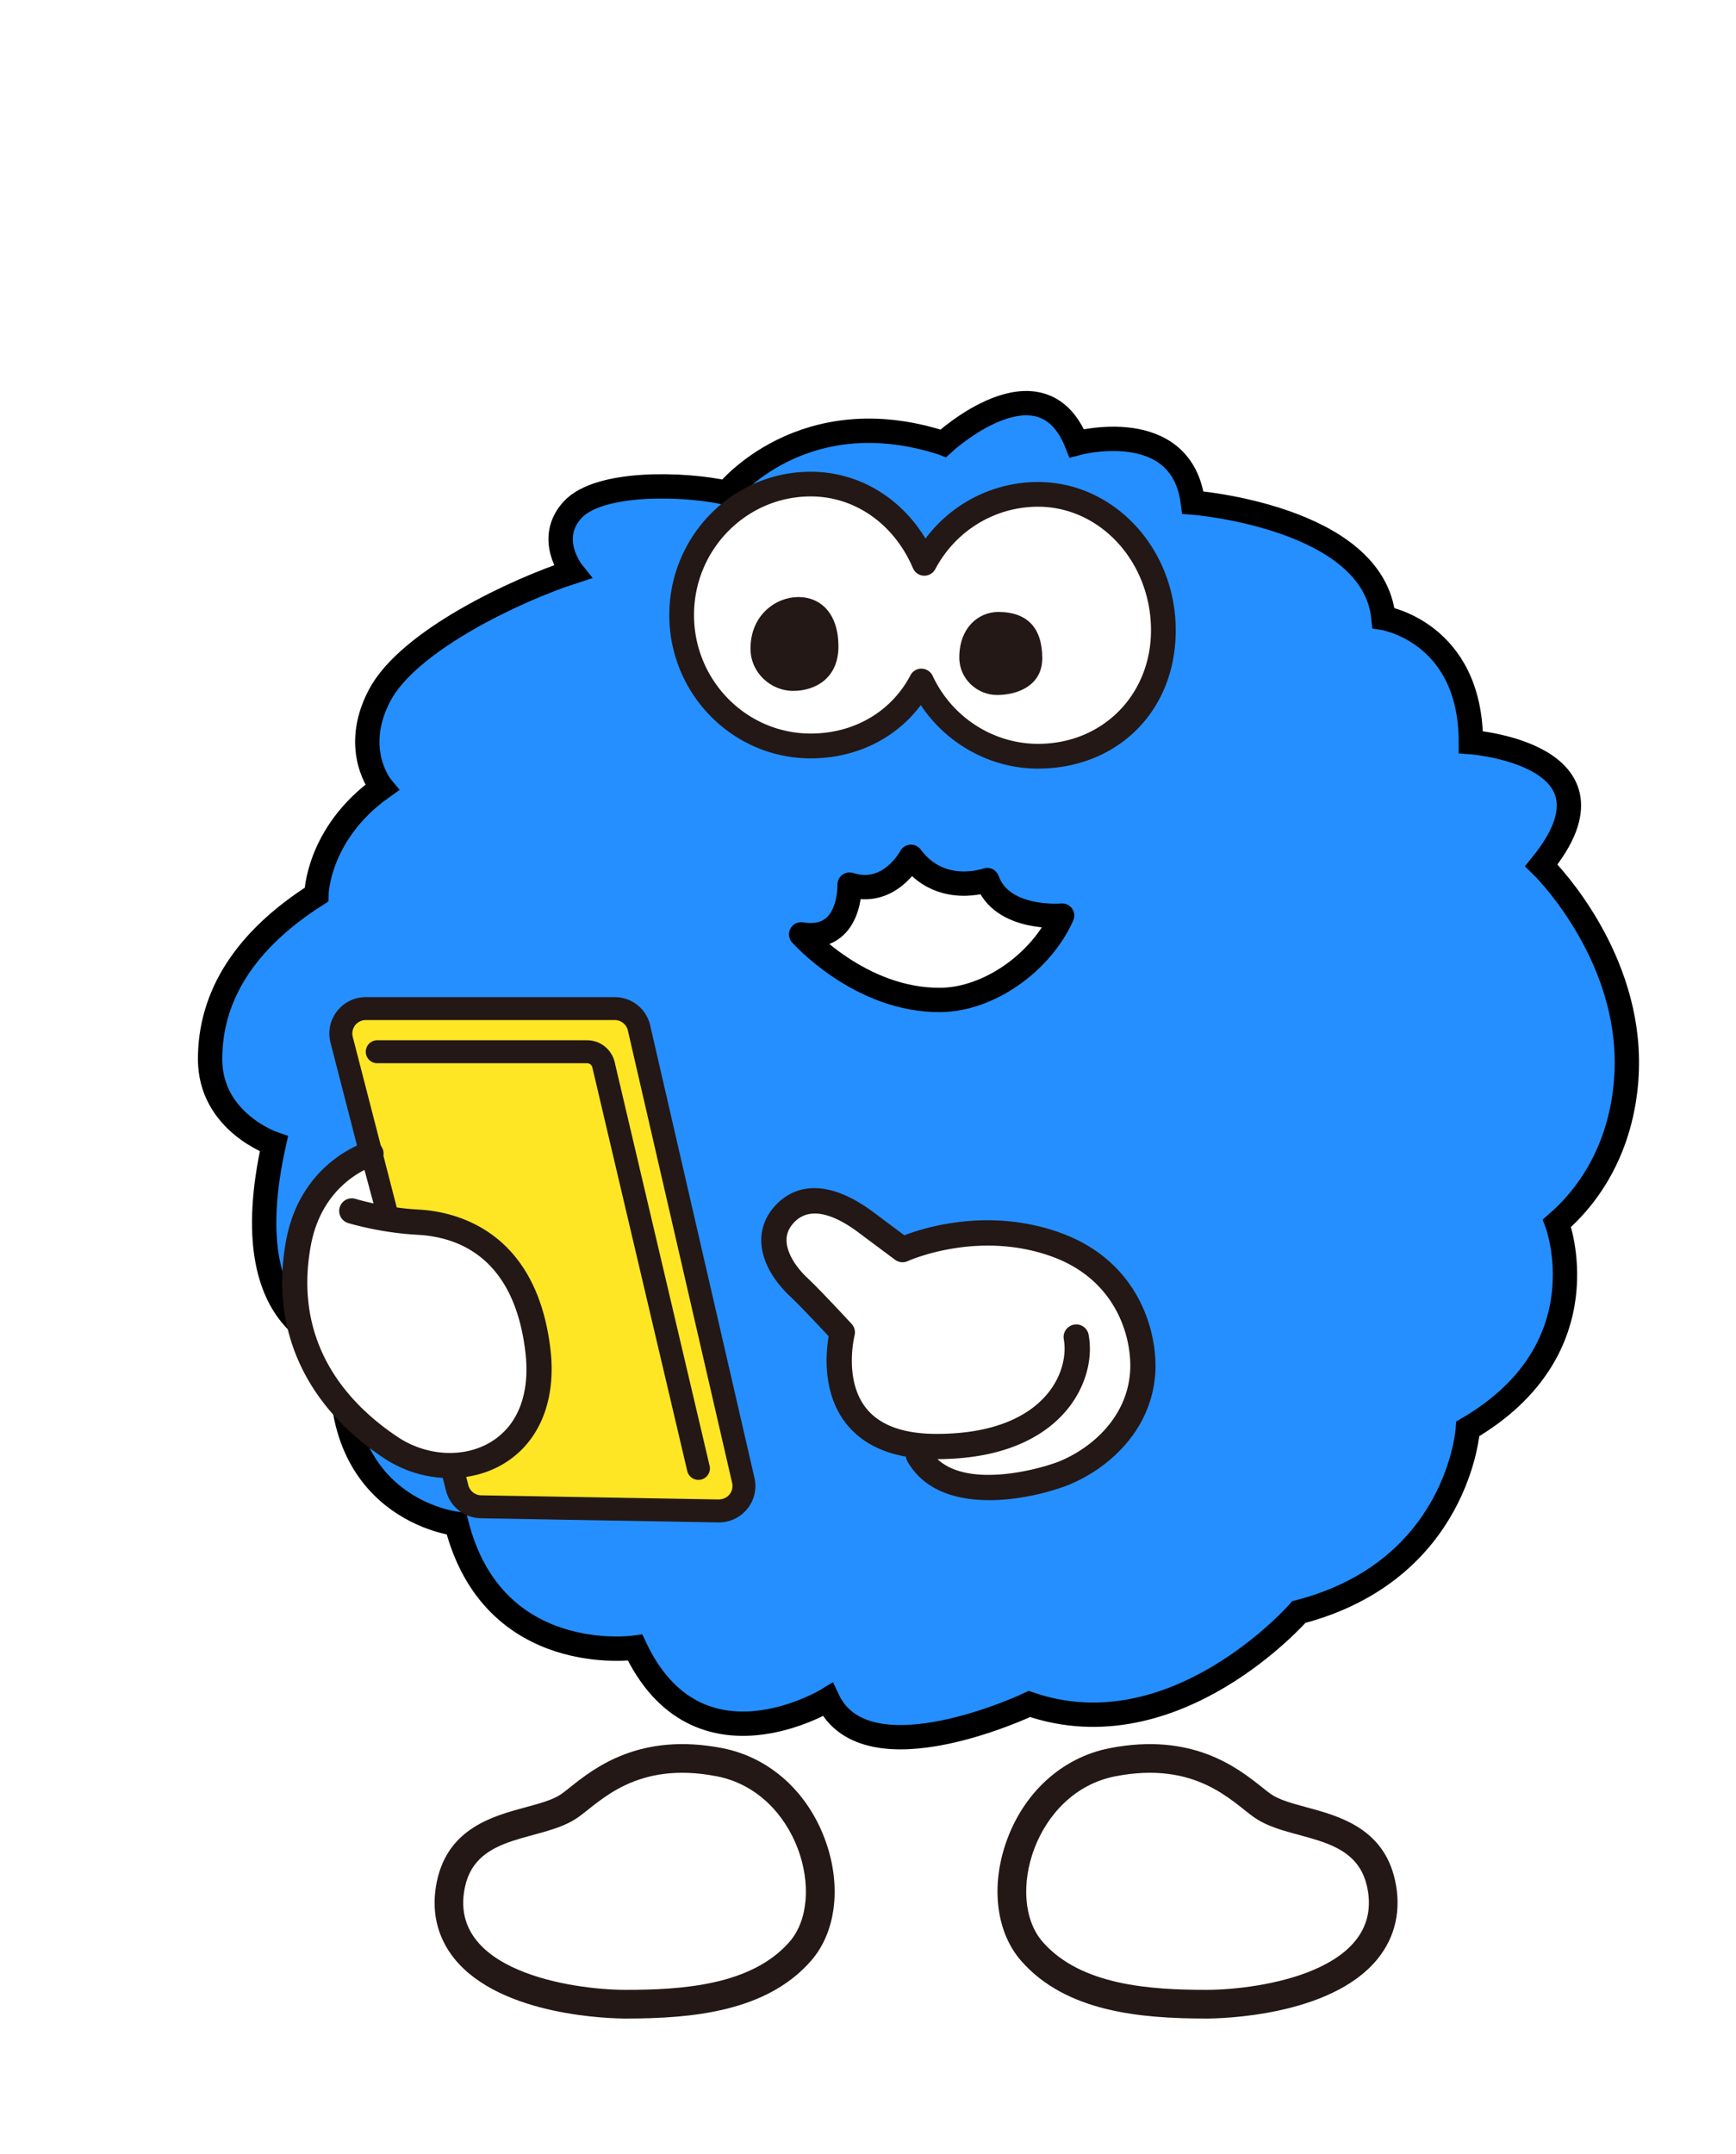 <svg width="129" height="160" fill="none" xmlns="http://www.w3.org/2000/svg"><g filter="url(#a)"><path d="M66.097 28.927s7.252-6.701 9.915 0c0 0 7.803-2.112 8.629 4.407 0 0 13.424 1.044 14.163 8.572 0 0 6.494 1.033 6.494 9.224 0 0 11.956.885 5.239 9.15 0 0 5.854 5.675 6.323 13.632.235 3.993-.87 9.22-5.162 12.957 0 0 3.534 9.329-6.622 15.27 0 0-.677 10.53-12.561 13.614 0 0-9.198 10.555-20.017 6.83 0 0-12.122 5.76-14.99-.324 0 0-9.684 5.951-14.315-3.864 0 0-10.556 1.543-13.272-9.198 0 0-9.691-1.049-8.395-13.273 0 0-8.353-.675-5.175-14.948 0 0-4.74-1.605-4.74-6.3 0-4.697 2.597-8.842 7.9-12.212 0 0 .056-4.532 4.864-7.957 0 0-2.321-2.763-.165-6.853 2.154-4.088 10.222-7.846 14.31-9.171 0 0-1.95-2.445.021-4.605 1.972-2.159 8.31-1.97 11.455-1.268 0 0 5.627-7.09 16.1-3.684v.001Z" fill="#258FFF" stroke="#000" stroke-width="1.808"/><path d="M73.137 32.724c-3.657 0-6.833 2.076-8.45 5.128-1.454-3.408-4.609-5.89-8.443-5.89-5.296 0-9.59 4.354-9.59 9.726 0 5.373 4.294 9.728 9.59 9.728 3.648 0 6.687-1.892 8.225-4.824 1.535 3.299 4.833 5.587 8.668 5.587 5.296 0 9.31-3.987 9.31-9.358s-4.014-10.095-9.31-10.095v-.002Z" fill="#fff"/><path d="M73.137 53.098c-3.508 0-6.78-1.81-8.714-4.716-1.878 2.5-4.833 3.954-8.18 3.954-5.794 0-10.508-4.776-10.508-10.646 0-5.87 4.714-10.646 10.509-10.646 3.504 0 6.65 1.867 8.529 4.964a10.445 10.445 0 0 1 8.364-4.202c5.64 0 10.23 4.941 10.23 11.013 0 6.073-4.398 10.277-10.23 10.277v.002Zm-8.668-7.425h.021c.35.009.664.215.813.53 1.428 3.071 4.504 5.054 7.834 5.054 4.784 0 8.392-3.629 8.392-8.44 0-5.058-3.765-9.175-8.392-9.175-3.196 0-6.121 1.776-7.638 4.638a.931.931 0 0 1-.85.487.923.923 0 0 1-.808-.557c-1.402-3.289-4.315-5.332-7.599-5.332-4.781 0-8.671 3.95-8.671 8.807 0 4.856 3.888 8.807 8.671 8.807 3.219 0 5.99-1.62 7.413-4.331a.92.92 0 0 1 .814-.492v.005Z" fill="#231815"/><path d="M58.303 44.024c0 2.359-1.72 3.3-3.364 3.3s-3.17-1.329-3.17-3.145c0-2.514 1.912-3.828 3.556-3.828 1.644 0 2.977 1.198 2.977 3.673h.001Zm15.147.866c0 2.088-1.905 2.738-3.362 2.738-1.456 0-2.804-1.176-2.804-2.782 0-2.223 1.436-3.386 2.891-3.386 2.222 0 3.274 1.242 3.274 3.43ZM42.51 145.949c-.938 0-9.273-.125-12.753-4.456-1.312-1.635-1.754-3.644-1.276-5.811.856-3.879 4.158-4.773 6.57-5.425 1.058-.286 2.057-.558 2.668-.991.197-.139.407-.307.64-.493 1.806-1.437 5.171-4.108 11.32-2.91 3.562.695 6.449 3.335 7.724 7.06 1.13 3.298.693 6.648-1.138 8.74-3.305 3.777-8.809 4.286-13.756 4.286h.001Zm-2.327-13.203c-1.231.87-2.71 1.272-4.017 1.625-2.339.633-3.249.989-3.522 2.23-.201.91-.067 1.597.437 2.223 1.493 1.86 5.974 2.863 9.43 2.863 3.99 0 8.363-.336 10.547-2.831.804-.92.93-2.749.312-4.552-.776-2.265-2.46-3.858-4.506-4.256-4.222-.824-6.236.776-7.854 2.062-.301.241-.576.456-.829.636h.002Z" fill="#231815"/><path d="M38.95 131.006c1.66-1.174 4.322-4.221 10.32-3.051 6 1.169 8.237 9.051 5.39 12.304-2.848 3.254-8.085 3.558-12.151 3.558-4.067 0-13.324-1.438-11.95-7.677.893-4.047 5.784-3.291 8.39-5.136l.001.002Z" fill="#fff"/><path d="M85.635 145.949c-4.948 0-10.45-.51-13.755-4.286-1.83-2.092-2.267-5.441-1.14-8.74 1.276-3.727 4.162-6.367 7.726-7.06 6.154-1.198 9.514 1.475 11.32 2.91.233.186.444.355.64.494.613.433 1.611.704 2.669.99 2.41.652 5.714 1.546 6.57 5.425.476 2.168.035 4.176-1.277 5.811-3.48 4.332-11.815 4.456-12.753 4.456Zm-4.172-16.128c-.655 0-1.38.068-2.182.225-2.046.399-3.731 1.989-4.508 4.257-.616 1.803-.49 3.632.314 4.552 2.182 2.494 6.556 2.831 10.548 2.831 3.457 0 7.936-1.004 9.43-2.864.503-.626.639-1.312.436-2.223-.273-1.239-1.183-1.595-3.523-2.228-1.305-.353-2.786-.755-4.016-1.624-.253-.18-.528-.396-.828-.636-1.31-1.042-2.879-2.289-5.67-2.289v-.001Z" fill="#231815"/><path d="M89.193 131.005c-1.659-1.173-4.322-4.22-10.32-3.05-6 1.169-8.237 9.051-5.39 12.304 2.848 3.254 8.085 3.558 12.152 3.558 4.067 0 13.323-1.438 11.948-7.677-.892-4.048-5.783-3.291-8.388-5.136l-.002.001Z" fill="#fff"/><path d="m29.975 106.539-8.588-33.294a1.857 1.857 0 0 1 1.798-2.32h18.493c.865 0 1.615.596 1.81 1.44l7.747 33.602a1.857 1.857 0 0 1-1.842 2.274l-17.651-.309a1.858 1.858 0 0 1-1.766-1.393h-.001Z" fill="#FFE625"/><path d="M49.426 109.094h-.05l-17.652-.309a2.717 2.717 0 0 1-2.576-2.031L20.56 73.459a2.692 2.692 0 0 1 .48-2.335 2.688 2.688 0 0 1 2.142-1.051h18.493c1.27 0 2.355.864 2.64 2.1l7.746 33.605a2.695 2.695 0 0 1-.535 2.313 2.69 2.69 0 0 1-2.103 1.003h.003ZM30.8 106.327c.113.436.505.745.955.754l17.653.308c.304-.009.603-.13.798-.372a.996.996 0 0 0 .197-.858l-7.746-33.605a.999.999 0 0 0-.977-.778H23.186a1 1 0 0 0-.972 1.253l8.588 33.295-.002.003Z" fill="#231815"/><path d="m22.8 81.86 1.232 4.561 7.662 1.27 3.627 5.595.296 6.934-4.397 4.35-6.193-.662-4.255-4.775s-2.868-6.476-2.875-6.618c-.008-.142.938-6.618 1.126-6.855.19-.237 3.776-3.8 3.776-3.8h.002Z" fill="#fff"/><path d="M47.898 105.935a.853.853 0 0 1-.829-.658l-7.053-29.986a.403.403 0 0 0-.396-.308H24.033a.853.853 0 1 1 0-1.707H39.62c.981 0 1.826.667 2.055 1.622l7.055 29.989a.853.853 0 0 1-.832 1.048Z" fill="#231815"/><path d="M75.973 95.326c.54 2.952-1.713 8.147-10.419 8.131-9.162-.018-6.961-8.475-6.961-8.475s-2.27-2.456-3.235-3.363c-1.587-1.489-2.692-3.743-1-5.485 1.977-2.037 4.826-.208 6.033.698.752.565 2.677 1.999 2.677 1.999s5.39-2.506 11.339-.398c5.239 1.859 6.715 6.553 6.504 9.551-.28 3.967-3.351 6.404-5.775 7.415-1.994.83-8.663 2.561-10.885-1.293" fill="#fff"/><path d="M69.503 107.44c-2.391 0-4.8-.669-6.066-2.864a.926.926 0 0 1-.119-.368c-1.961-.349-3.463-1.188-4.48-2.504-1.75-2.268-1.468-5.245-1.262-6.437-.659-.707-2.145-2.291-2.86-2.961-.782-.734-2.101-2.241-2.145-4.092-.023-1.013.361-1.958 1.111-2.733 1.762-1.812 4.342-1.598 7.27.603.527.398 1.637 1.225 2.247 1.68 1.56-.596 6.308-2.062 11.519-.212 6.057 2.148 7.329 7.61 7.126 10.5-.299 4.231-3.475 7.018-6.348 8.216-1.167.485-3.57 1.174-5.993 1.174v-.002Zm-3.84-3.047c2.37 2.22 7.77.7 9.112.141 2.357-.983 4.96-3.237 5.2-6.615.166-2.36-.885-6.83-5.882-8.601-5.495-1.952-10.582.34-10.633.362a.936.936 0 0 1-.954-.1s-1.927-1.434-2.68-2c-1.469-1.105-3.492-2.14-4.797-.794-.403.415-.595.868-.582 1.38.02.841.6 1.876 1.552 2.768.979.919 3.189 3.309 3.282 3.41a.938.938 0 0 1 .219.873c-.008.03-.803 3.243.828 5.348 1.002 1.291 2.76 1.948 5.228 1.953h.037c4.754 0 7.094-1.608 8.224-2.96 1.195-1.43 1.42-3.037 1.232-4.063a.938.938 0 0 1 .754-1.092.933.933 0 0 1 1.092.753c.341 1.872-.27 3.967-1.638 5.605-1.38 1.651-4.162 3.616-9.595 3.632Zm-36.236 1.411a8.917 8.917 0 0 1-4.916-1.496c-5.875-3.916-8.451-9.642-7.258-16.127 1.085-5.89 5.853-7.327 6.056-7.384a.945.945 0 0 1 1.16.642.94.94 0 0 1-.642 1.16c-.152.046-3.86 1.205-4.729 5.922-1.346 7.305 2.766 11.769 6.454 14.226 2.162 1.442 4.957 1.584 6.955.352 2.004-1.233 2.903-3.61 2.53-6.694-.83-6.867-4.82-8.51-8.022-8.678-2.78-.147-5.054-.845-5.15-.874a.937.937 0 1 1 .555-1.792c.021.007 2.157.659 4.693.793 2.584.137 8.709 1.415 9.784 10.327.46 3.796-.783 6.9-3.41 8.516-1.2.739-2.617 1.105-4.06 1.105v.002Z" fill="#231815"/><path d="M55.533 65.409s4.37 4.935 10.37 4.873c3.599-.038 7.486-2.809 9.022-6.266 0 0-4.48.404-5.569-2.64 0 0-3.455 1.264-5.664-1.727 0 0-1.584 3.024-4.56 2.064 0 0 .154 4.324-3.601 3.696h.002Z" fill="#fff" stroke="#000" stroke-width="1.808" stroke-linejoin="round"/></g><defs><filter id="a" x="10.707" y="25.045" width="111.087" height="124.904" filterUnits="userSpaceOnUse" color-interpolation-filters="sRGB"><feFlood flood-opacity="0" result="BackgroundImageFix"/><feColorMatrix in="SourceAlpha" values="0 0 0 0 0 0 0 0 0 0 0 0 0 0 0 0 0 0 127 0" result="hardAlpha"/><feOffset dx="4" dy="4"/><feComposite in2="hardAlpha" operator="out"/><feColorMatrix values="0 0 0 0 0 0 0 0 0 0 0 0 0 0 0 0 0 0 0.2 0"/><feBlend in2="BackgroundImageFix" result="effect1_dropShadow_2472_158006"/><feBlend in="SourceGraphic" in2="effect1_dropShadow_2472_158006" result="shape"/></filter></defs></svg>